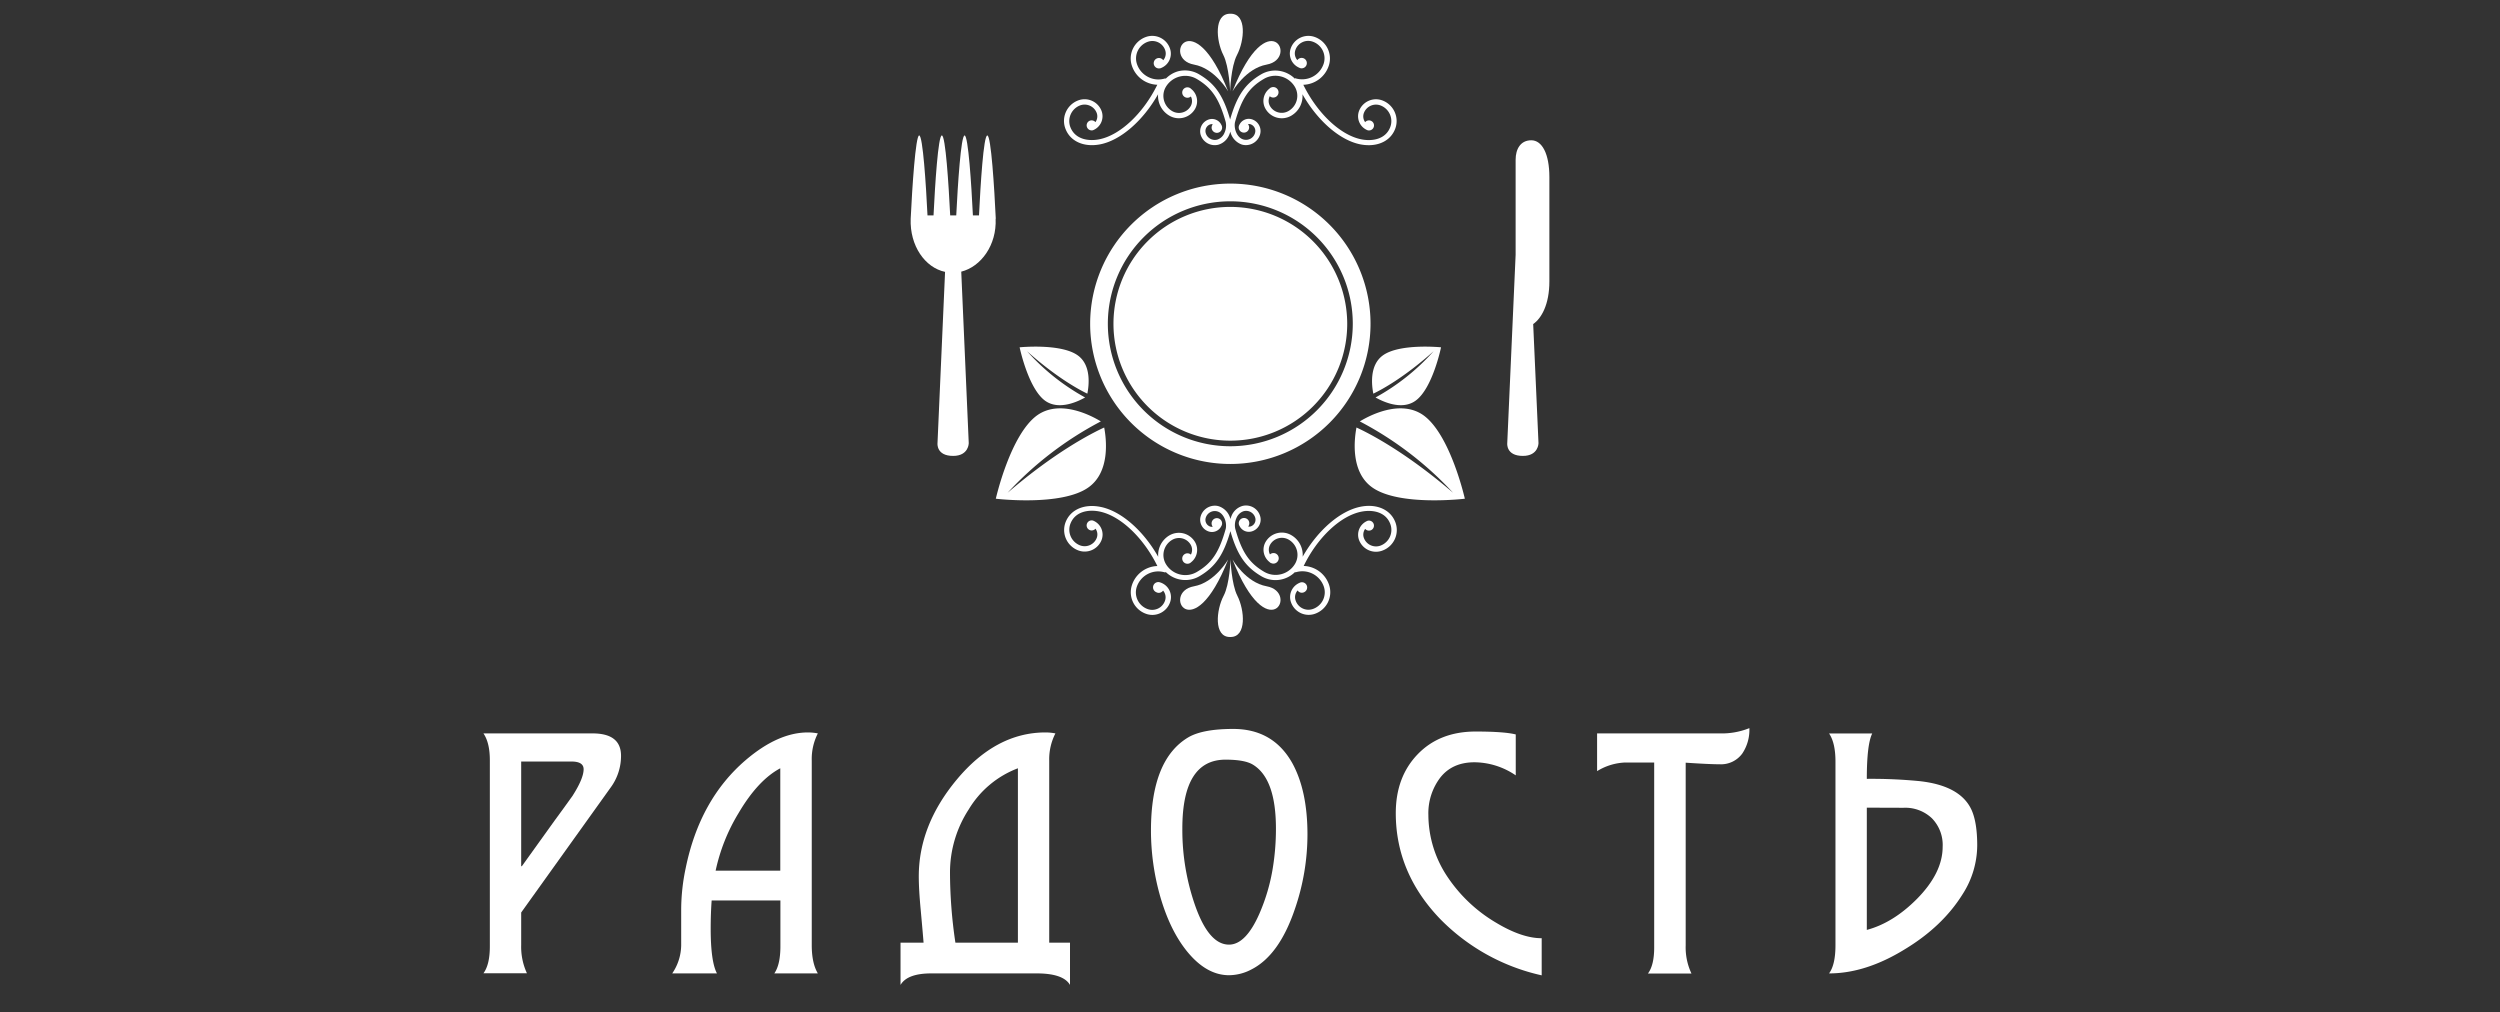 <?xml version="1.0" encoding="UTF-8"?> <svg xmlns="http://www.w3.org/2000/svg" id="Слой_1" data-name="Слой 1" viewBox="0 0 800 324"><rect x="0" y="0" width="800" height="324" fill="#333333" stroke="none"/> <defs> <style>.cls-1{fill:#fff;}</style> </defs> <path class="cls-1" d="M154.7,234.69h34.92q9.1,0,9.11,7.15a17.09,17.09,0,0,1-3.43,10.32L166.78,292v10.4a20.17,20.17,0,0,0,1.84,9.05H154.7c1.36-1.84,2.05-4.71,2.05-8.6v-59.6C156.75,239.54,156.06,236.67,154.7,234.69Zm12.08,9v33.49H167l10.44-14.55q2.87-3.9,5.74-7.92,3.57-5.57,3.58-8.55c0-1.64-1.29-2.47-3.87-2.47Z"></path> <path class="cls-1" d="M261.71,311.49H247.78q2-2.87,1.95-9V288.14h-22c-.21,2.87-.31,5.88-.31,9q0,10.56,2,14.34H215.12a16.32,16.32,0,0,0,2.86-9V290.91a64.92,64.92,0,0,1,1.44-13.11q4.5-22,19.25-34.61,10.34-8.81,19.86-8.81a16.65,16.65,0,0,1,3.18.31,18,18,0,0,0-1.95,8.7v59.09C259.76,306.3,260.41,309.31,261.71,311.49ZM229,278.62h20.69V245.85q-7.14,3.79-13.35,14.34A59.21,59.21,0,0,0,229,278.62Z"></path> <path class="cls-1" d="M335.75,243.41v58.25h6.65v13.52q-2.14-3.69-10.65-3.69H298q-7.68,0-9.83,3.69V301.66h7.37c-.07-1-.37-4.54-.92-10.56q-.61-6.47-.61-10.67,0-16.31,12.08-30.87,12.6-15.18,28.47-15.18a16.46,16.46,0,0,1,3.17.31A18.15,18.15,0,0,0,335.75,243.41ZM304,279.09a153.31,153.31,0,0,0,1.73,22.57h20V245.85A31.23,31.23,0,0,0,310,259,37,37,0,0,0,304,279.09Z"></path> <path class="cls-1" d="M394.63,233.26q12.8,0,18.94,11,4.81,8.8,4.82,22.71a73.48,73.48,0,0,1-4.1,24.13q-5,14.63-13.83,19.12a15.52,15.52,0,0,1-7.16,1.85q-7.17,0-13.32-7.47-5.73-7-8.9-18.41a77.05,77.05,0,0,1-2.77-20.45q0-22.81,12.08-29.87Q385,233.26,394.63,233.26Zm-2.47,9.83q-13.82,0-13.81,22.08a73.23,73.23,0,0,0,4,24.33q4.42,12.78,10.93,12.78,5.35,0,9.69-9.82a60.81,60.81,0,0,0,4.33-14.72,77.87,77.87,0,0,0,1-12.57q0-15.95-7.32-20.45C399.24,243.63,396.29,243.09,392.16,243.09Z"></path> <path class="cls-1" d="M493.34,300.23v11.88A65.29,65.29,0,0,1,460.78,294q-14.13-14.75-14.13-33.79,0-11.58,7-18.84t18.49-7.28q9.21,0,12.9.93v13.1a23.7,23.7,0,0,0-13.21-4.19q-7.06,0-10.91,4.86a18.82,18.82,0,0,0-3.84,12,35.81,35.81,0,0,0,6.25,20,47.94,47.94,0,0,0,15.36,14.44Q487,300.24,493.34,300.23Z"></path> <path class="cls-1" d="M559.8,233a13.66,13.66,0,0,1-2.24,8.09,8.43,8.43,0,0,1-7.23,3.48c-2.18,0-5.81-.17-10.91-.51v58.47a19.58,19.58,0,0,0,1.85,9H527.34q2.05-2.76,2-8.6V244h-9.27a18.52,18.52,0,0,0-9,2.76V234.69H550.3A23.63,23.63,0,0,0,559.8,233Z"></path> <path class="cls-1" d="M597.38,249.23a160.3,160.3,0,0,1,16.75.72q13.36,1.43,16.85,9.42,1.72,4,1.73,11.06A29.1,29.1,0,0,1,628,286.2q-6.45,10.33-18.53,17.61-12.5,7.68-24.17,7.68c1.36-1.84,2.05-4.85,2.05-9V243.7c0-4-.69-7-2.05-9h13.82Q597.38,238.17,597.38,249.23Zm0,9.22v39.12q8.46-2.26,16.12-10,8.14-8.29,8.15-16.59a12.22,12.22,0,0,0-3.42-9.11,12.35,12.35,0,0,0-9.12-3.38Z"></path> <path class="cls-1" d="M405.33,20.67c10.55-1.92.44-20.3-10.93,8.56C394.4,29.23,398.61,21.88,405.33,20.67Z"></path> <path class="cls-1" d="M382.08,20.67c6.71,1.21,10.93,8.56,10.93,8.56C381.64.37,371.52,18.75,382.08,20.67Z"></path> <path class="cls-1" d="M393.64,29.23s.23-7.88,2.19-11.61c2.41-4.59,3.21-13.23-2-13.23h-.19c-5.22,0-4.52,8.61-2.17,13.23C393.35,21.33,393.64,29.23,393.64,29.23Z"></path> <path class="cls-1" d="M446.34,35.94a7,7,0,0,0-3.88-3.76,5.8,5.8,0,0,0-7.54,3.25,4.82,4.82,0,0,0,2.7,6.25v0a1.61,1.61,0,1,0-.77-2.59,3.11,3.11,0,0,1-.38-3,4.14,4.14,0,0,1,5.37-2.32,5.37,5.37,0,0,1,3,7c-1.52,3.83-5.72,4.49-9.14,3.83-6.71-1.29-14.13-8.28-18.64-17.47A8.87,8.87,0,0,0,425.22,21a7.32,7.32,0,0,0-4.66-9.22A6,6,0,0,0,413,15.58a4.93,4.93,0,0,0,2.75,6.09l0,0a2.44,2.44,0,0,0,.34.14l0,0h0a1.67,1.67,0,1,0-.94-2.57,3,3,0,0,1-.45-.66,3.25,3.25,0,0,1-.19-2.52,4.26,4.26,0,0,1,2.16-2.51,4.3,4.3,0,0,1,3.3-.25,5.64,5.64,0,0,1,3.6,7.1,7.26,7.26,0,0,1-9.15,4.62l-.05.17a8.93,8.93,0,0,0-10.84-1.38c-5.09,3-7.71,6.82-9.89,14.42-2.17-7.6-4.79-11.41-9.88-14.42a8.89,8.89,0,0,0-6.76-1A8.8,8.8,0,0,0,373,25.23l-.05-.17a7.12,7.12,0,0,1-5.52-.42,7.19,7.19,0,0,1-3.62-4.2,5.64,5.64,0,0,1,3.59-7.1,4.33,4.33,0,0,1,5.47,2.76,3.25,3.25,0,0,1-.19,2.52,3.34,3.34,0,0,1-.45.66,1.67,1.67,0,1,0-.95,2.57h0l.05,0a2.44,2.44,0,0,0,.34-.14l0,0a4.93,4.93,0,0,0,2.75-6.09,6,6,0,0,0-7.58-3.84A7.32,7.32,0,0,0,362.19,21a8.87,8.87,0,0,0,8.15,6.12c-4.51,9.19-11.94,16.18-18.64,17.47-3.42.66-7.62,0-9.15-3.83a5.39,5.39,0,0,1,3-7,4.14,4.14,0,0,1,5.37,2.32,3.14,3.14,0,0,1-.38,3,1.6,1.6,0,0,0-2.08-.31,1.61,1.61,0,0,0,1.31,2.9v0a4.82,4.82,0,0,0,2.7-6.25,5.81,5.81,0,0,0-7.55-3.25A7,7,0,0,0,341,41.34c1.29,3.25,4.46,5.11,8.41,5.11A14,14,0,0,0,352,46.2c6.6-1.27,13.79-7.57,18.59-16.05A7.32,7.32,0,0,0,374.17,37a6,6,0,0,0,8.23-2.11,5,5,0,0,0-1.26-6.46l-.09-.09a1.74,1.74,0,0,0-.36-.24l0,0h0a1.67,1.67,0,1,0,.39,2.77A3.25,3.25,0,0,1,381,34a4.26,4.26,0,0,1-2.65,2,4.31,4.31,0,0,1-3.29-.47,5.63,5.63,0,0,1-2-7.7A7.24,7.24,0,0,1,383,25.29c4.79,2.84,7.14,6.32,9.22,13.73a5.5,5.5,0,0,1-.36,3.41,3.8,3.8,0,0,1-2.3,2.24,3,3,0,0,1-2.3-.29,3,3,0,0,1-1.43-1.83,2.23,2.23,0,0,1,1.57-2.78,1.47,1.47,0,0,1,.69,0,1.06,1.06,0,0,0-.17.26,1.68,1.68,0,1,0,2.89-.11,3.22,3.22,0,0,0-1.34-1.42,3.27,3.27,0,0,0-2.52-.31A4,4,0,0,0,384.17,43a4.72,4.72,0,0,0,2.22,2.84,4.65,4.65,0,0,0,2.32.61,4.55,4.55,0,0,0,1.26-.17,5.43,5.43,0,0,0,3.39-3.18,6.8,6.8,0,0,0,.34-1,5.74,5.74,0,0,0,3.73,4.17,4.6,4.6,0,0,0,1.26.17A4.72,4.72,0,0,0,403.23,43a3.93,3.93,0,0,0-2.73-4.85,3.27,3.27,0,0,0-2.52.31,3.22,3.22,0,0,0-1.34,1.42,1.67,1.67,0,1,0,2.89.11,1.45,1.45,0,0,0-.17-.26,1.48,1.48,0,0,1,.69,0,2.25,2.25,0,0,1,1.57,2.78,3,3,0,0,1-3.74,2.12c-2.05-.57-3.13-3.48-2.67-5.58,2.09-7.46,4.43-11,9.23-13.8a7.25,7.25,0,0,1,9.92,2.55,5.62,5.62,0,0,1-2,7.7,4.31,4.31,0,0,1-3.29.47,4.26,4.26,0,0,1-2.65-2,3.3,3.3,0,0,1-.09-3.18,1.68,1.68,0,1,0,.4-2.77h0l-.05,0a2.5,2.5,0,0,0-.36.24l-.08.09A5,5,0,0,0,405,34.88,6,6,0,0,0,413.24,37a7.27,7.27,0,0,0,3.55-6.84c4.81,8.48,12,14.78,18.6,16.05a14,14,0,0,0,2.61.25c3.95,0,7.12-1.86,8.41-5.11A7,7,0,0,0,446.34,35.94Z"></path> <path class="cls-1" d="M382.08,187.61c-10.56,1.91-.44,20.29,10.93-8.57C393,179,388.8,186.39,382.08,187.61Z"></path> <path class="cls-1" d="M405.33,187.61c-6.72-1.22-10.93-8.57-10.93-8.57C405.77,207.9,415.88,189.52,405.33,187.61Z"></path> <path class="cls-1" d="M393.76,179s-.23,7.89-2.18,11.61c-2.42,4.59-3.22,13.23,2,13.23h.19c5.22,0,4.52-8.6,2.17-13.23C394.06,186.94,393.76,179,393.76,179Z"></path> <path class="cls-1" d="M341.08,172.33a7,7,0,0,0,3.86,3.76,5.81,5.81,0,0,0,7.55-3.25,4.82,4.82,0,0,0-2.7-6.25v0a1.61,1.61,0,1,0,.77,2.59,3.14,3.14,0,0,1,.38,3,4.15,4.15,0,0,1-5.37,2.32,5.38,5.38,0,0,1-3-7c1.53-3.84,5.73-4.5,9.15-3.84,6.7,1.29,14.12,8.28,18.64,17.47a8.86,8.86,0,0,0-8.15,6.13,7.31,7.31,0,0,0,4.67,9.21,5.93,5.93,0,0,0,4.58-.35,6,6,0,0,0,3-3.49,4.93,4.93,0,0,0-2.75-6.09l0,0a3.07,3.07,0,0,0-.34-.14l-.05,0h0A1.67,1.67,0,0,0,370,189.5a1.65,1.65,0,0,0,2.18-.51,3.34,3.34,0,0,1,.45.66,3.25,3.25,0,0,1,.19,2.52,4.33,4.33,0,0,1-5.47,2.77,5.65,5.65,0,0,1-3.59-7.11,7.26,7.26,0,0,1,9.14-4.62L373,183a8.93,8.93,0,0,0,10.84,1.38c5.09-3,7.71-6.82,9.89-14.42,2.17,7.6,4.79,11.41,9.88,14.42a8.87,8.87,0,0,0,10.84-1.37l.05.16a7.26,7.26,0,0,1,9.15,4.62,5.65,5.65,0,0,1-3.6,7.11,4.32,4.32,0,0,1-5.46-2.77,3.2,3.2,0,0,1,.19-2.52,3,3,0,0,1,.45-.66,1.65,1.65,0,0,0,2.18.51,1.67,1.67,0,0,0-1.24-3.08h0l0,0a2,2,0,0,0-.34.14l0,0a4.93,4.93,0,0,0-2.75,6.09,6,6,0,0,0,7.59,3.84,7.32,7.32,0,0,0,4.66-9.21,8.86,8.86,0,0,0-8.15-6.13C421.58,172,429,165,435.71,163.72c3.42-.66,7.62,0,9.14,3.84a5.36,5.36,0,0,1-3,7,4.14,4.14,0,0,1-5.37-2.32,3.11,3.11,0,0,1,.38-3,1.6,1.6,0,0,0,2.08.31,1.61,1.61,0,0,0-1.31-2.9v0a4.82,4.82,0,0,0-2.7,6.25,5.8,5.8,0,0,0,7.54,3.25,7,7,0,0,0,4-9.15c-1.29-3.25-4.46-5.12-8.41-5.12a13.27,13.27,0,0,0-2.61.26c-6.6,1.27-13.79,7.56-18.6,16a7.28,7.28,0,0,0-3.55-6.84A6,6,0,0,0,405,173.4a5,5,0,0,0,1.26,6.46l.08.08a1.88,1.88,0,0,0,.36.24l.05,0h0a1.66,1.66,0,0,0,2-.4,1.67,1.67,0,0,0-2.36-2.36,3.32,3.32,0,0,1,.09-3.19,4.33,4.33,0,0,1,5.94-1.52,5.62,5.62,0,0,1,2,7.7,7.24,7.24,0,0,1-9.92,2.55c-4.79-2.83-7.13-6.32-9.21-13.73a5.56,5.56,0,0,1,.35-3.41,3.8,3.8,0,0,1,2.3-2.23,3,3,0,0,1,2.31.28,3.05,3.05,0,0,1,1.43,1.83,2.24,2.24,0,0,1-.21,1.72,2.2,2.2,0,0,1-1.36,1.06,1.48,1.48,0,0,1-.69,0,1.45,1.45,0,0,0,.17-.26,1.68,1.68,0,1,0-3-1.55,1.71,1.71,0,0,0,.07,1.67,3.42,3.42,0,0,0,1.35,1.42,3.31,3.31,0,0,0,2.52.3,3.92,3.92,0,0,0,2.37-1.85,3.88,3.88,0,0,0,.36-3,4.69,4.69,0,0,0-4.53-3.45,4.17,4.17,0,0,0-1.26.18,5.39,5.39,0,0,0-3.39,3.17,6.8,6.8,0,0,0-.34,1A5.7,5.7,0,0,0,390,162a4.17,4.17,0,0,0-1.26-.18,4.73,4.73,0,0,0-4.54,3.45,3.94,3.94,0,0,0,2.74,4.85,3.33,3.33,0,0,0,3.86-1.72,1.68,1.68,0,1,0-2.89-.12,1.06,1.06,0,0,0,.17.26,1.47,1.47,0,0,1-.69,0,2.25,2.25,0,0,1-1.57-2.78,3,3,0,0,1,1.43-1.83,3,3,0,0,1,2.3-.28c2.06.57,3.14,3.47,2.68,5.57-2.09,7.46-4.43,11-9.23,13.8a7.25,7.25,0,0,1-9.93-2.55,5.63,5.63,0,0,1,2-7.7,4.33,4.33,0,0,1,5.94,1.52,3.29,3.29,0,0,1,.08,3.19,1.67,1.67,0,1,0-.39,2.76h0l0,0a1.41,1.41,0,0,0,.36-.24l.09-.08a5,5,0,0,0,1.26-6.46,6,6,0,0,0-8.23-2.12,7.3,7.3,0,0,0-3.55,6.84c-4.81-8.48-12-14.77-18.6-16a13.27,13.27,0,0,0-2.61-.26c-4,0-7.12,1.87-8.41,5.12A7,7,0,0,0,341.08,172.33Z"></path> <path class="cls-1" d="M318.65,70c-.46-9.73-1.5-26.65-2.71-26.65s-2.18,15.74-2.66,25.58h-1.95c-.48-9.84-1.49-25.58-2.66-25.58S306.49,59.08,306,68.92h-1.94c-.49-9.84-1.49-25.58-2.67-25.58s-2.18,15.74-2.66,25.58H296.8c-.48-9.84-1.5-25.58-2.66-25.58S291.88,60.26,291.42,70h0c-.33,8.62,4.57,15.64,11,17L300,141.82s-.47,4.07,5,4.07c5,0,5-4.07,5-4.07L307.6,86.93c6.34-1.6,11.38-8.52,11-16.94Z"></path> <path class="cls-1" d="M495.8,90.06V56.66c0-7.47-2.35-11.77-5.79-11.77S485,47.69,485,51.12V81.53l-2.68,60.29s-.47,4.07,5,4.07c5,0,5-4.07,5-4.07l-1.7-38.12C493.28,101.85,495.8,97.41,495.8,90.06Z"></path> <path class="cls-1" d="M318.66,159.59s20.95,2.52,29.61-3.6c7-4.93,5.8-15.35,5.07-19.19-4.31,2-15.8,7.91-30.91,20.89a110.45,110.45,0,0,1,29.84-22.84c-2.78-1.7-12.9-7.19-20.31-2C323.3,139,318.66,159.59,318.66,159.59Z"></path> <path class="cls-1" d="M326.28,111.14s13.27-1.34,18.67,2.63c4.37,3.21,3.48,9.78,3,12.2-2.71-1.3-9.91-5.19-19.3-13.58a70.12,70.12,0,0,0,18.59,14.8c-1.78,1-8.24,4.39-12.86,1C329,124.21,326.28,111.14,326.28,111.14Z"></path> <path class="cls-1" d="M468.75,159.59s-20.95,2.52-29.61-3.6c-7-4.93-5.8-15.35-5.07-19.19,4.31,2,15.8,7.91,30.92,20.89a110.6,110.6,0,0,0-29.85-22.84c2.78-1.7,12.9-7.19,20.31-2C464.12,139,468.75,159.59,468.75,159.59Z"></path> <path class="cls-1" d="M461.13,111.14s-13.27-1.34-18.67,2.63c-4.36,3.21-3.47,9.78-3,12.2,2.71-1.3,9.91-5.19,19.3-13.58a70.12,70.12,0,0,1-18.59,14.8c1.78,1,8.24,4.39,12.86,1C458.46,124.21,461.13,111.14,461.13,111.14Z"></path> <path class="cls-1" d="M393.71,66.21a37.4,37.4,0,1,0,37.4,37.4A37.45,37.45,0,0,0,393.71,66.21Z"></path> <path class="cls-1" d="M393.71,58.75a44.86,44.86,0,1,0,44.86,44.86A44.86,44.86,0,0,0,393.71,58.75Zm0,84.05a39.19,39.19,0,1,1,39.18-39.19A39.23,39.23,0,0,1,393.71,142.8Z"></path> </svg> 